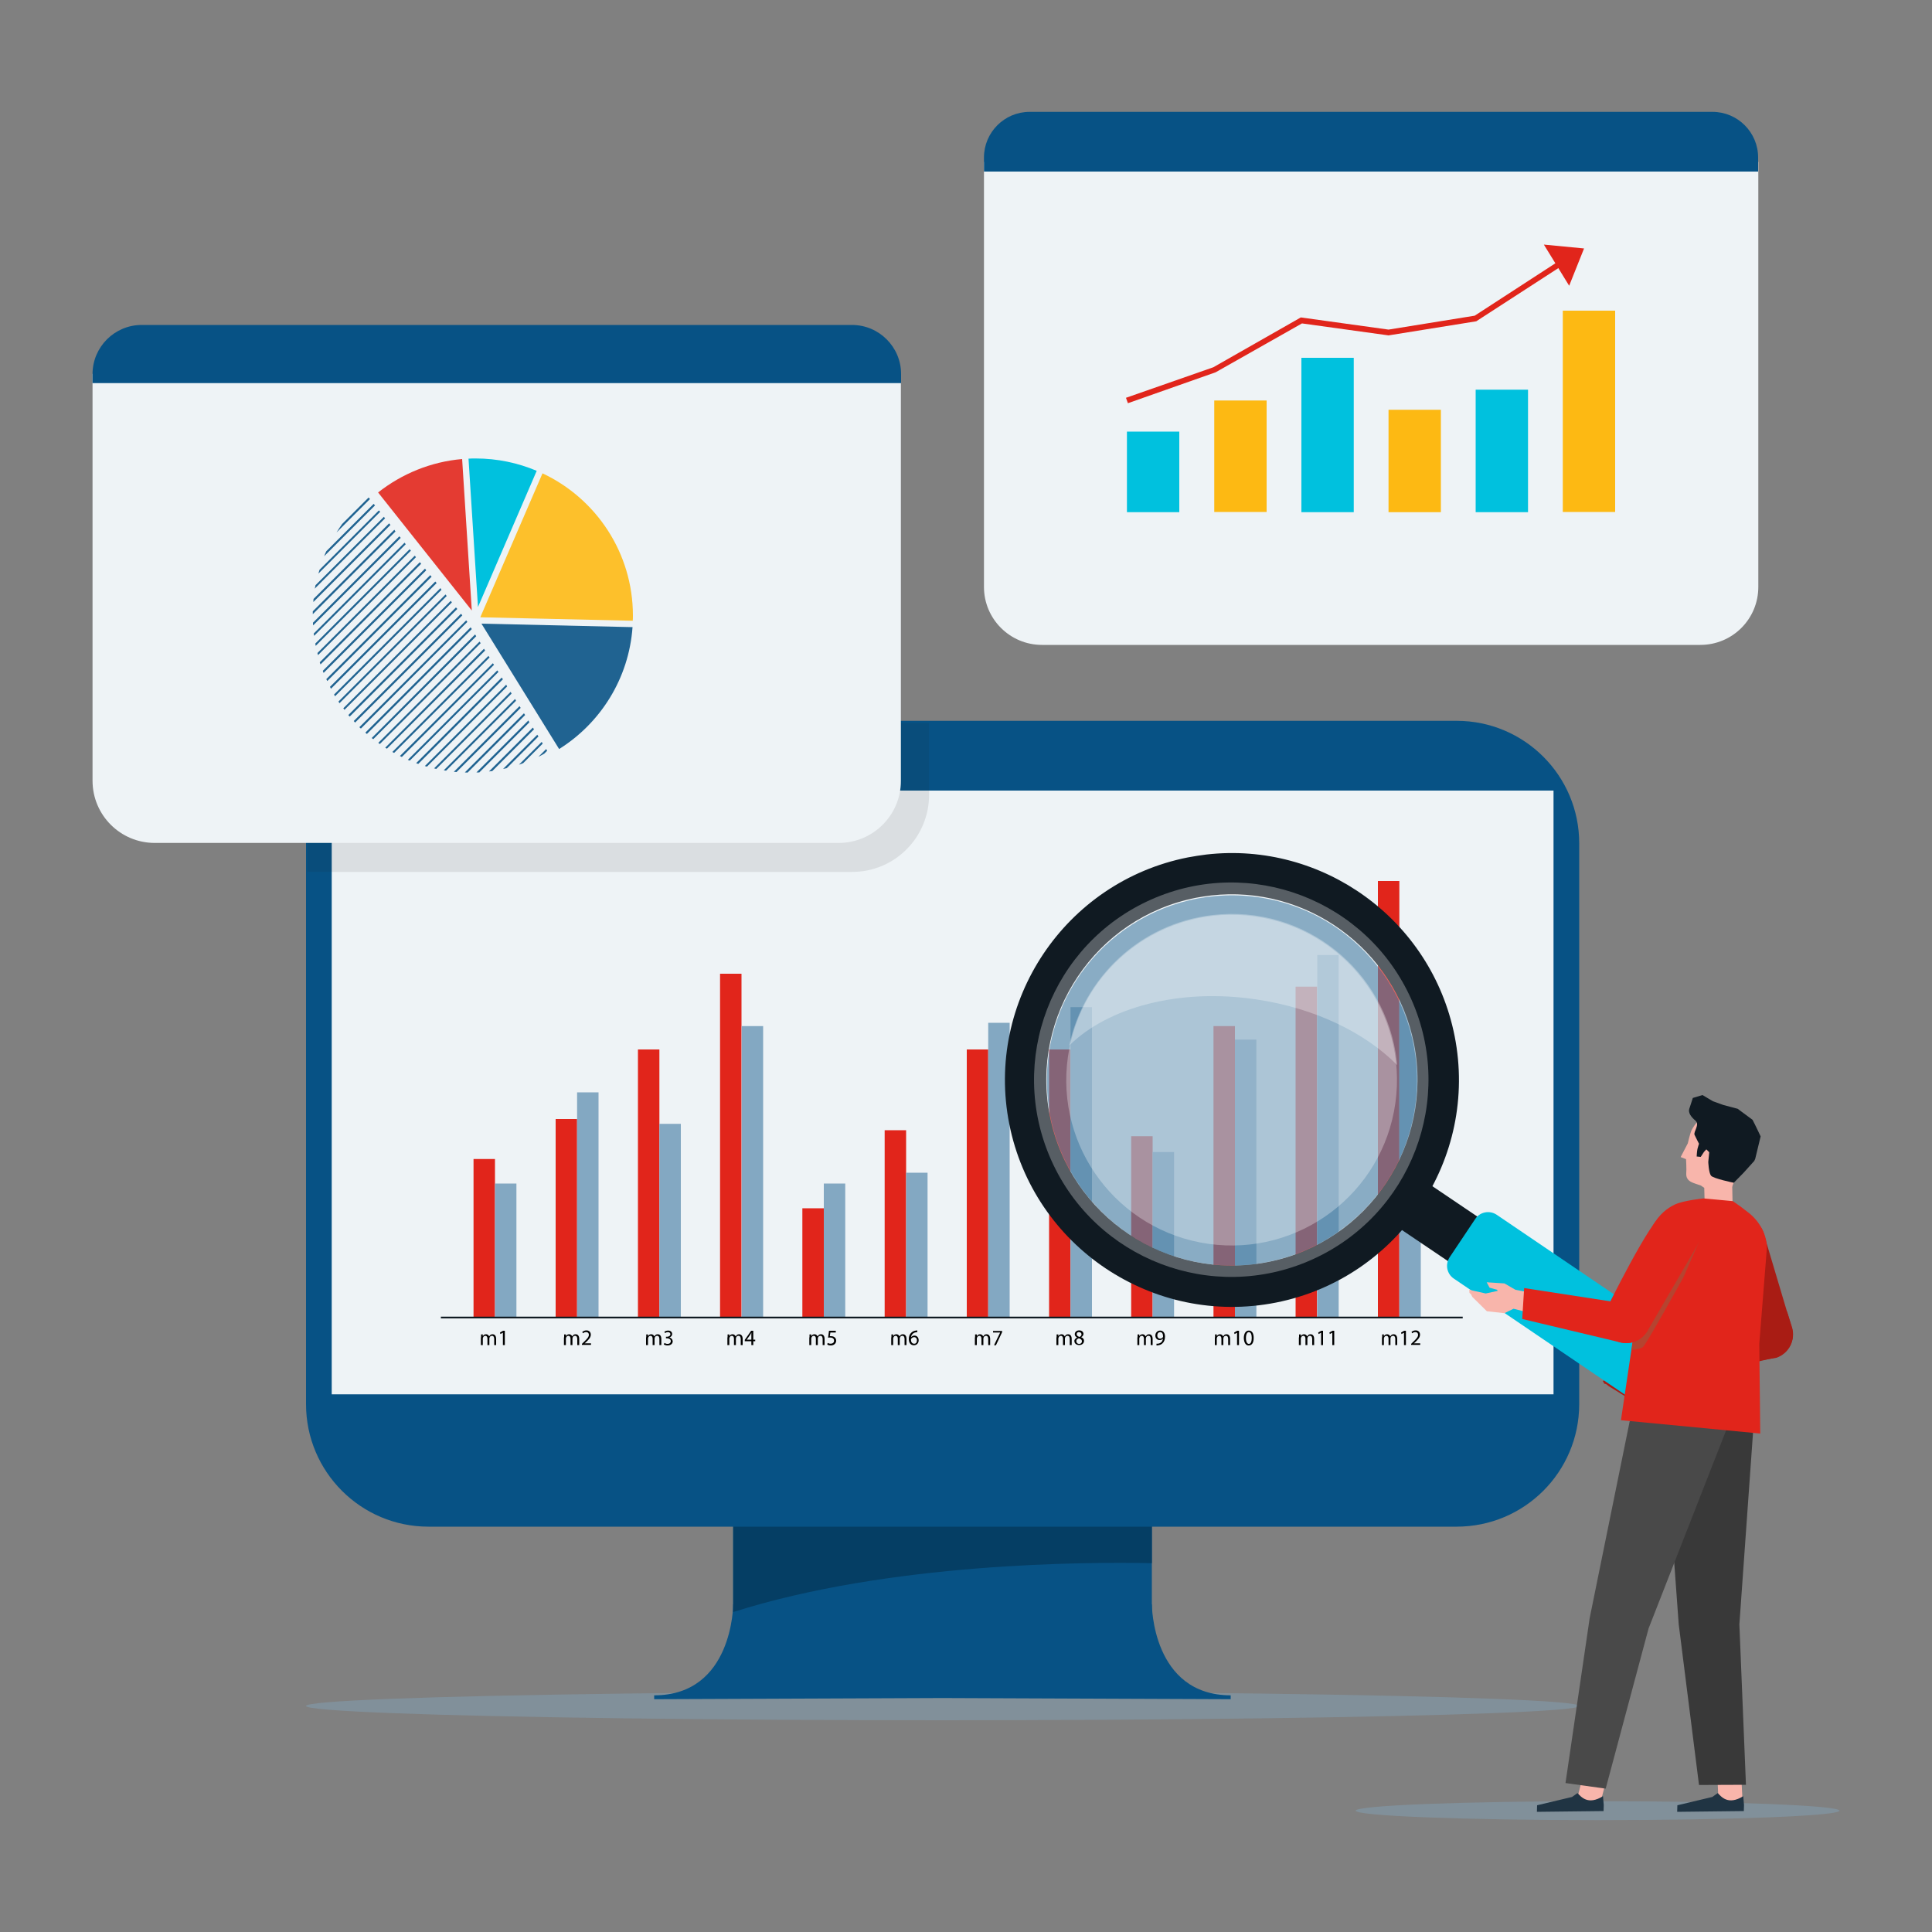 <svg xmlns="http://www.w3.org/2000/svg" xmlns:xlink="http://www.w3.org/1999/xlink" id="Layer_1" x="0px" y="0px" viewBox="0 0 1000 1000" style="enable-background:new 0 0 1000 1000;" xml:space="preserve"><rect x="0" y="0" width="1000" height="1000" fill="#808080" stroke="none"/><style type="text/css">	.st0{opacity:0.4;fill:#83A8C2;}	.st1{fill:#075285;}	.st2{fill:#053E64;}	.st3{fill:#EEF3F6;}	.st4{fill:#E1251B;}	.st5{fill:#83A8C2;}	.st6{fill:#101A22;}	.st7{fill:#A91C14;}	.st8{fill:#F8B5AB;}	.st9{fill:#00C1DE;}	.st10{fill:none;}	.st11{opacity:0.3;fill:#FFFFFF;}	.st12{opacity:0.5;fill:#206391;}	.st13{fill:#203443;}	.st14{fill:#393939;}	.st15{fill:#494949;}	.st16{fill:#B54430;}	.st17{fill:#FDB913;}	.st18{opacity:0.1;fill:#231F20;}	.st19{fill:#206391;}	.st20{fill:#FDC02B;}	.st21{fill:#E43B32;}</style><ellipse class="st0" cx="487.9" cy="883" rx="329.5" ry="7.4"></ellipse><rect x="379.5" y="732.8" class="st1" width="216.7" height="126.1"></rect><path class="st1" d="M637.1,877.5c-40.9,0-40.9-47.1-40.9-47.1H492.1h-8.4H379.5c0,0,0,47.1-40.9,47.1v2l149.2-0.6l149.2,0.6V877.5z "></path><g>	<path class="st2" d="M379.5,732.8v101.6c80.8-25.7,182.8-26,216.7-25.3v-76.4H379.5z"></path></g><path class="st1" d="M753.9,790.2H221.8c-35,0-63.4-28.4-63.4-63.4V436.5c0-35,28.4-63.4,63.4-63.4h532.2c35,0,63.4,28.4,63.4,63.4 v290.4C817.3,761.9,789,790.2,753.9,790.2z"></path><rect x="171.7" y="409.2" class="st3" width="632.4" height="312.5"></rect><rect x="245.1" y="599.9" class="st4" width="11.1" height="82.1"></rect><rect x="256.2" y="612.6" class="st5" width="11.1" height="69.4"></rect><rect x="287.6" y="579.2" class="st4" width="11.1" height="102.7"></rect><rect x="298.7" y="565.4" class="st5" width="11.1" height="116.5"></rect><rect x="330.2" y="543.2" class="st4" width="11.1" height="138.8"></rect><rect x="341.3" y="581.7" class="st5" width="11.1" height="100.3"></rect><rect x="372.7" y="504" class="st4" width="11.1" height="177.9"></rect><rect x="383.9" y="531.1" class="st5" width="11.1" height="150.8"></rect><rect x="415.3" y="625.4" class="st4" width="11.1" height="56.6"></rect><rect x="426.4" y="612.6" class="st5" width="11.1" height="69.4"></rect><rect x="457.9" y="585" class="st4" width="11.1" height="96.9"></rect><rect x="469" y="607" class="st5" width="11.1" height="74.9"></rect><rect x="500.4" y="543.2" class="st4" width="11.1" height="138.8"></rect><rect x="511.5" y="529.4" class="st5" width="11.1" height="152.5"></rect><rect x="543" y="543.2" class="st4" width="11.1" height="138.8"></rect><rect x="554.1" y="521.3" class="st5" width="11.1" height="160.6"></rect><rect x="585.5" y="588.1" class="st4" width="11.1" height="93.8"></rect><rect x="596.6" y="596.3" class="st5" width="11.1" height="85.6"></rect><rect x="628.1" y="531.1" class="st4" width="11.1" height="150.8"></rect><rect x="639.2" y="538.1" class="st5" width="11.1" height="143.8"></rect><rect x="670.6" y="510.7" class="st4" width="11.1" height="171.2"></rect><rect x="681.8" y="494.3" class="st5" width="11.1" height="187.7"></rect><rect x="713.2" y="456" class="st4" width="11.1" height="225.9"></rect><rect x="724.3" y="498.5" class="st5" width="11.1" height="183.4"></rect><rect x="228.2" y="681.5" class="st6" width="528.9" height="0.9"></rect><g>	<path d="M249,692.2c0-0.6,0-1,0-1.5h0.9l0,0.9h0c0.3-0.5,0.8-1,1.7-1c0.7,0,1.3,0.5,1.6,1.1h0c0.2-0.3,0.4-0.5,0.6-0.7  c0.3-0.3,0.7-0.4,1.2-0.4c0.7,0,1.8,0.5,1.8,2.4v3.2h-1v-3.1c0-1.1-0.4-1.7-1.2-1.7c-0.6,0-1,0.4-1.2,0.9c0,0.1-0.1,0.3-0.1,0.5  v3.4h-1v-3.3c0-0.9-0.4-1.5-1.1-1.5c-0.6,0-1.1,0.5-1.2,1c-0.1,0.1-0.1,0.3-0.1,0.5v3.3h-1V692.2z"></path>	<path d="M260.3,689.8L260.3,689.8l-1.3,0.7l-0.2-0.8l1.6-0.9h0.9v7.4h-1V689.8z"></path></g><g>	<path d="M292,692.2c0-0.6,0-1,0-1.5h0.9l0,0.9h0c0.3-0.5,0.8-1,1.7-1c0.7,0,1.3,0.5,1.6,1.1h0c0.2-0.3,0.4-0.5,0.6-0.7  c0.3-0.3,0.7-0.4,1.2-0.4c0.7,0,1.8,0.5,1.8,2.4v3.2h-1v-3.1c0-1.1-0.4-1.7-1.2-1.7c-0.6,0-1,0.4-1.2,0.9c0,0.1-0.1,0.3-0.1,0.5  v3.4h-1v-3.3c0-0.9-0.4-1.5-1.1-1.5c-0.6,0-1.1,0.5-1.2,1c-0.1,0.1-0.1,0.3-0.1,0.5v3.3h-1V692.2z"></path>	<path d="M301.2,696.2v-0.6l0.8-0.8c1.9-1.8,2.8-2.8,2.8-3.9c0-0.8-0.4-1.4-1.5-1.4c-0.7,0-1.2,0.3-1.6,0.6l-0.3-0.7  c0.5-0.4,1.2-0.8,2.1-0.8c1.6,0,2.3,1.1,2.3,2.2c0,1.4-1,2.5-2.6,4l-0.6,0.5v0h3.3v0.8H301.2z"></path></g><g>	<path d="M334.5,692.2c0-0.6,0-1,0-1.5h0.9l0,0.9h0c0.3-0.5,0.8-1,1.7-1c0.7,0,1.3,0.5,1.6,1.1h0c0.2-0.3,0.4-0.5,0.6-0.7  c0.3-0.3,0.7-0.4,1.2-0.4c0.7,0,1.8,0.5,1.8,2.4v3.2h-1v-3.1c0-1.1-0.4-1.7-1.2-1.7c-0.6,0-1,0.4-1.2,0.9c0,0.1-0.1,0.3-0.1,0.5  v3.4h-1v-3.3c0-0.9-0.4-1.5-1.1-1.5c-0.6,0-1.1,0.5-1.2,1c-0.1,0.1-0.1,0.3-0.1,0.5v3.3h-1V692.2z"></path>	<path d="M343.9,695.1c0.3,0.2,0.9,0.5,1.6,0.5c1.3,0,1.7-0.8,1.7-1.4c0-1-0.9-1.5-1.9-1.5h-0.6v-0.8h0.6c0.7,0,1.7-0.4,1.7-1.3  c0-0.6-0.4-1.1-1.3-1.1c-0.6,0-1.2,0.3-1.5,0.5l-0.3-0.7c0.4-0.3,1.2-0.6,1.9-0.6c1.5,0,2.1,0.9,2.1,1.8c0,0.8-0.5,1.4-1.4,1.8v0  c0.9,0.2,1.6,0.9,1.7,1.9c0,1.2-0.9,2.2-2.7,2.2c-0.8,0-1.6-0.3-1.9-0.5L343.9,695.1z"></path></g><g>	<path d="M376.6,692.2c0-0.6,0-1,0-1.5h0.9l0,0.9h0c0.3-0.5,0.8-1,1.7-1c0.7,0,1.3,0.5,1.6,1.1h0c0.2-0.3,0.4-0.5,0.6-0.7  c0.3-0.3,0.7-0.4,1.2-0.4c0.7,0,1.8,0.5,1.8,2.4v3.2h-1v-3.1c0-1.1-0.4-1.7-1.2-1.7c-0.6,0-1,0.4-1.2,0.9c0,0.1-0.1,0.3-0.1,0.5  v3.4h-1v-3.3c0-0.9-0.4-1.5-1.1-1.5c-0.6,0-1.1,0.5-1.2,1c-0.1,0.1-0.1,0.3-0.1,0.5v3.3h-1V692.2z"></path>	<path d="M388.9,696.2v-2h-3.4v-0.7l3.3-4.7h1.1v4.6h1v0.8h-1v2H388.9z M388.9,693.4V691c0-0.4,0-0.8,0-1.2h0  c-0.2,0.4-0.4,0.8-0.6,1.1l-1.8,2.5v0H388.9z"></path></g><g>	<path d="M419,692.2c0-0.6,0-1,0-1.5h0.9l0,0.9h0c0.3-0.5,0.8-1,1.7-1c0.7,0,1.3,0.5,1.6,1.1h0c0.2-0.3,0.4-0.5,0.6-0.7  c0.3-0.3,0.7-0.4,1.2-0.4c0.7,0,1.8,0.5,1.8,2.4v3.2h-1v-3.1c0-1.1-0.4-1.7-1.2-1.7c-0.6,0-1,0.4-1.2,0.9c0,0.1-0.1,0.3-0.1,0.5  v3.4h-1v-3.3c0-0.9-0.4-1.5-1.1-1.5c-0.6,0-1.1,0.5-1.2,1c-0.1,0.1-0.1,0.3-0.1,0.5v3.3h-1V692.2z"></path>	<path d="M432.6,689.7h-2.8l-0.3,1.9c0.2,0,0.3,0,0.6,0c0.6,0,1.1,0.1,1.6,0.4c0.6,0.3,1.1,1,1.1,1.9c0,1.5-1.2,2.5-2.8,2.5  c-0.8,0-1.5-0.2-1.8-0.5l0.2-0.8c0.3,0.2,0.9,0.4,1.6,0.4c0.9,0,1.8-0.6,1.7-1.6c0-1-0.7-1.6-2.1-1.6c-0.4,0-0.8,0-1,0.1l0.5-3.6  h3.5V689.7z"></path></g><g>	<path d="M461.4,692.2c0-0.6,0-1,0-1.5h0.9l0,0.9h0c0.3-0.5,0.8-1,1.7-1c0.7,0,1.3,0.5,1.6,1.1h0c0.2-0.3,0.4-0.5,0.6-0.7  c0.3-0.3,0.7-0.4,1.2-0.4c0.7,0,1.8,0.5,1.8,2.4v3.2h-1v-3.1c0-1.1-0.4-1.7-1.2-1.7c-0.6,0-1,0.4-1.2,0.9c0,0.1-0.1,0.3-0.1,0.5  v3.4h-1v-3.3c0-0.9-0.4-1.5-1.1-1.5c-0.6,0-1.1,0.5-1.2,1c-0.1,0.1-0.1,0.3-0.1,0.5v3.3h-1V692.2z"></path>	<path d="M474.9,689.5c-0.2,0-0.5,0-0.8,0.1c-1.6,0.2-2.4,1.4-2.6,2.6h0c0.4-0.5,1-0.9,1.8-0.9c1.3,0,2.2,1,2.2,2.4  c0,1.4-0.9,2.6-2.5,2.6c-1.6,0-2.6-1.2-2.6-3.2c0-1.5,0.5-2.6,1.3-3.3c0.6-0.6,1.4-1,2.4-1.1c0.3,0,0.6-0.1,0.7-0.1V689.5z   M474.6,693.8c0-1.1-0.6-1.7-1.5-1.7c-0.6,0-1.2,0.4-1.5,0.9c-0.1,0.1-0.1,0.3-0.1,0.4c0,1.2,0.6,2.1,1.6,2.1  C474,695.6,474.6,694.9,474.6,693.8z"></path></g><g>	<path d="M504.7,692.2c0-0.6,0-1,0-1.5h0.9l0,0.9h0c0.3-0.5,0.8-1,1.7-1c0.7,0,1.3,0.5,1.6,1.1h0c0.2-0.3,0.4-0.5,0.6-0.7  c0.3-0.3,0.7-0.4,1.2-0.4c0.7,0,1.8,0.5,1.8,2.4v3.2h-1v-3.1c0-1.1-0.4-1.7-1.2-1.7c-0.6,0-1,0.4-1.2,0.9c0,0.1-0.1,0.3-0.1,0.5  v3.4h-1v-3.3c0-0.9-0.4-1.5-1.1-1.5c-0.6,0-1.1,0.5-1.2,1c-0.1,0.1-0.1,0.3-0.1,0.5v3.3h-1V692.2z"></path>	<path d="M518.7,688.8v0.7l-3.2,6.8h-1l3.2-6.6v0H514v-0.8H518.7z"></path></g><g>	<path d="M546.9,692.2c0-0.6,0-1,0-1.5h0.9l0,0.9h0c0.3-0.5,0.8-1,1.7-1c0.7,0,1.3,0.5,1.6,1.1h0c0.2-0.3,0.4-0.5,0.6-0.7  c0.3-0.3,0.7-0.4,1.2-0.4c0.7,0,1.8,0.5,1.8,2.4v3.2h-1v-3.1c0-1.1-0.4-1.7-1.2-1.7c-0.6,0-1,0.4-1.2,0.9c0,0.1-0.1,0.3-0.1,0.5  v3.4h-1v-3.3c0-0.9-0.4-1.5-1.1-1.5c-0.6,0-1.1,0.5-1.2,1c-0.1,0.1-0.1,0.3-0.1,0.5v3.3h-1V692.2z"></path>	<path d="M557.5,692.3c-0.8-0.4-1.2-1-1.2-1.7c0-1.2,1-2,2.3-2c1.4,0,2.2,0.9,2.2,1.8c0,0.6-0.3,1.3-1.2,1.7v0  c0.9,0.4,1.5,1,1.5,1.9c0,1.3-1.1,2.2-2.5,2.2c-1.5,0-2.5-0.9-2.5-2C556,693.4,556.6,692.8,557.5,692.3L557.5,692.3z M560,694.3  c0-0.9-0.6-1.3-1.6-1.6c-0.9,0.3-1.3,0.8-1.3,1.5c0,0.7,0.5,1.4,1.5,1.4C559.4,695.6,560,695.1,560,694.3z M557.3,690.6  c0,0.7,0.6,1.1,1.4,1.4c0.6-0.2,1.1-0.7,1.1-1.3c0-0.6-0.4-1.2-1.3-1.2C557.7,689.4,557.3,690,557.3,690.6z"></path></g><g>	<path d="M588.8,692.2c0-0.6,0-1,0-1.5h0.9l0,0.9h0c0.3-0.5,0.8-1,1.7-1c0.7,0,1.3,0.5,1.6,1.1h0c0.2-0.3,0.4-0.5,0.6-0.7  c0.3-0.3,0.7-0.4,1.2-0.4c0.7,0,1.8,0.5,1.8,2.4v3.2h-1v-3.1c0-1.1-0.4-1.7-1.2-1.7c-0.6,0-1,0.4-1.2,0.9c0,0.1-0.1,0.3-0.1,0.5  v3.4h-1v-3.3c0-0.9-0.4-1.5-1.1-1.5c-0.6,0-1.1,0.5-1.2,1c-0.1,0.1-0.1,0.3-0.1,0.5v3.3h-1V692.2z"></path>	<path d="M598.6,695.5c0.2,0,0.5,0,0.8,0c0.6-0.1,1.1-0.3,1.6-0.7c0.5-0.4,0.8-1.1,1-2h0c-0.4,0.5-1,0.8-1.8,0.8  c-1.3,0-2.2-1-2.2-2.3c0-1.4,1-2.6,2.5-2.6c1.5,0,2.5,1.2,2.5,3.1c0,1.6-0.5,2.8-1.3,3.5c-0.6,0.6-1.4,0.9-2.2,1  c-0.4,0.1-0.7,0.1-0.9,0.1V695.5z M599,691.3c0,0.9,0.6,1.6,1.4,1.6c0.7,0,1.2-0.3,1.5-0.8c0.1-0.1,0.1-0.2,0.1-0.4  c0-1.3-0.5-2.2-1.5-2.2C599.6,689.5,599,690.2,599,691.3z"></path></g><g>	<path d="M628.9,692.2c0-0.6,0-1,0-1.5h0.9l0,0.9h0c0.3-0.5,0.8-1,1.7-1c0.7,0,1.3,0.5,1.6,1.1h0c0.2-0.3,0.4-0.5,0.6-0.7  c0.3-0.3,0.7-0.4,1.2-0.4c0.7,0,1.8,0.5,1.8,2.4v3.2h-1v-3.1c0-1.1-0.4-1.7-1.2-1.7c-0.6,0-1,0.4-1.2,0.9c0,0.1-0.1,0.3-0.1,0.5  v3.4h-1v-3.3c0-0.9-0.4-1.5-1.1-1.5c-0.6,0-1.1,0.5-1.2,1c-0.1,0.1-0.1,0.3-0.1,0.5v3.3h-1V692.2z"></path>	<path d="M640.3,689.8L640.3,689.8l-1.3,0.7l-0.2-0.8l1.6-0.9h0.9v7.4h-1V689.8z"></path>	<path d="M648.9,692.5c0,2.5-0.9,3.9-2.6,3.9c-1.5,0-2.4-1.4-2.5-3.8c0-2.5,1.1-3.9,2.6-3.9C648,688.7,648.9,690.1,648.9,692.5z   M644.9,692.6c0,1.9,0.6,3,1.5,3c1,0,1.5-1.2,1.5-3.1c0-1.8-0.5-3-1.5-3C645.5,689.5,644.9,690.6,644.9,692.6z"></path></g><g>	<path d="M672.4,692.2c0-0.6,0-1,0-1.5h0.9l0,0.9h0c0.3-0.5,0.8-1,1.7-1c0.7,0,1.3,0.5,1.6,1.1h0c0.2-0.3,0.4-0.5,0.6-0.7  c0.3-0.3,0.7-0.4,1.2-0.4c0.7,0,1.8,0.5,1.8,2.4v3.2h-1v-3.1c0-1.1-0.4-1.7-1.2-1.7c-0.6,0-1,0.4-1.2,0.9c0,0.1-0.1,0.3-0.1,0.5  v3.4h-1v-3.3c0-0.9-0.4-1.5-1.1-1.5c-0.6,0-1.1,0.5-1.2,1c-0.1,0.1-0.1,0.3-0.1,0.5v3.3h-1V692.2z"></path>	<path d="M683.8,689.8L683.8,689.8l-1.3,0.7l-0.2-0.8l1.6-0.9h0.9v7.4h-1V689.8z"></path>	<path d="M689.6,689.8L689.6,689.8l-1.3,0.7l-0.2-0.8l1.6-0.9h0.9v7.4h-1V689.8z"></path></g><g>	<path d="M715.4,692.2c0-0.6,0-1,0-1.5h0.9l0,0.9h0c0.3-0.5,0.8-1,1.7-1c0.7,0,1.3,0.5,1.6,1.1h0c0.2-0.3,0.4-0.5,0.6-0.7  c0.3-0.3,0.7-0.4,1.2-0.4c0.7,0,1.8,0.5,1.8,2.4v3.2h-1v-3.1c0-1.1-0.4-1.7-1.2-1.7c-0.6,0-1,0.4-1.2,0.9c0,0.1-0.1,0.3-0.1,0.5  v3.4h-1v-3.3c0-0.9-0.4-1.5-1.1-1.5c-0.6,0-1.1,0.5-1.2,1c-0.1,0.1-0.1,0.3-0.1,0.5v3.3h-1V692.2z"></path>	<path d="M726.7,689.8L726.7,689.8l-1.3,0.7l-0.2-0.8l1.6-0.9h0.9v7.4h-1V689.8z"></path>	<path d="M730.4,696.2v-0.6l0.8-0.8c1.9-1.8,2.8-2.8,2.8-3.9c0-0.8-0.4-1.4-1.5-1.4c-0.7,0-1.2,0.3-1.6,0.6l-0.3-0.7  c0.5-0.4,1.2-0.8,2.1-0.8c1.6,0,2.3,1.1,2.3,2.2c0,1.4-1,2.5-2.6,4l-0.6,0.5v0h3.3v0.8H730.4z"></path></g><g>	<g>		<polygon class="st7" points="850.5,702.9 844,702.4 835.4,705.7 837.9,707.6 842,707 842.4,707.4 842.3,707.5 837.4,711.2    829.6,714.8 830.4,716.2 831.3,716.4 832.7,717.5 841.8,723.1 848.9,717.5 853.8,712.3 868.1,708.8 864.1,698.7   "></polygon>		<g>			<g>				<path class="st7" d="M919.4,702.8l-11,1.8c0,0-17.7-45.3-19.7-61.3c-0.7-5.2,3.3-11.3,8.9-13.1l0,0c5.6-1.9,13.3,2,15.1,7.6     l14.6,49C929.6,693.5,926,700.6,919.4,702.8z"></path>				<path class="st7" d="M925,678.9l2.5,7.9c2.1,6.7-1.6,13.7-8.3,15.8l-56.3,13l-9.7-14.6L925,678.9z"></path>			</g>		</g>	</g>	<g>		<polygon class="st8" points="882.4,625.5 896.8,623.9 896.5,609.3 882,610.4   "></polygon>		<path class="st8" d="M880.3,613.6l1.8,1.2l14.4-0.5l1.3-3.3l8.7-22.7l-12.6-9l-13.1-1.5c0,0-3.6,4-5.2,7.1c-0.8,1.6-2,6.9-2,6.9   l-3.7,7.1l2.8,1.1c0,0,0.3,5.5,0.1,7.4C872.6,611.9,876.9,612.3,880.3,613.6z"></path>		<g>			<path class="st6" d="M880.3,598.8l1.7-2.6l1.2-1.3l1.5,1.5l-0.5,5c0,0,0.2,5.5,1.4,7.1c1.1,1.5,11.8,3.7,11.8,3.7l5.1-5.2    l5.5-6.1l0.5-1.1l2.8-11.6c0,0-2.9-6.2-4.2-8.6l-7.7-5.7l-7.5-2l-5.3-1.9l-2.7-1.6l-2.7-1.6l-5,1.5c0,0,0,0-1,3.1    c-0.9,2.8-0.3,0.9-0.8,2.4c-0.8,2.2,1.1,4.5,3.1,6.2c2.5,2.1-1.1,5.8-0.4,7.4c0.4,0.9,2.3,4.6,2.3,4.6s-0.5,1.5-0.8,2.7    c-0.3,1.4-0.4,3.9-0.4,3.9L880.3,598.8z"></path>		</g>	</g>	<g>		<polygon class="st6" points="853.5,723 709.7,625.9 725,602.9 868.8,700   "></polygon>		<path class="st9" d="M843.6,723.6l-91.1-61.8c-3.6-2.4-4.6-7.3-2.2-11l13.3-19.9c2.4-3.6,7.3-4.6,11-2.2l91.1,61.8   c3.6,2.4,4.6,7.3,2.2,11l-13.3,19.9C852.1,725.1,847.2,726,843.6,723.6z"></path>		<g>			<path class="st10" d="M626.8,463.5c-2.6,0.3-5.2,0.7-7.8,1.2c-52,10.3-85.9,60.9-75.6,112.9c10.3,52,61,85.9,112.9,75.6    c52-10.3,85.9-60.9,75.6-112.9C722.1,491,675.9,457.9,626.8,463.5z"></path>			<path class="st6" d="M624.4,442.3c-3.2,0.4-6.4,0.9-9.6,1.5c-63.5,12.6-105,74.5-92.4,138c12.6,63.5,74.5,105,138.1,92.4    c63.5-12.6,105-74.5,92.4-138C740.9,475.9,684.5,435.4,624.4,442.3z M656.3,653.2c-51.9,10.3-102.6-23.6-112.9-75.6    c-10.3-52,23.6-102.6,75.6-112.9c2.6-0.5,5.2-0.9,7.8-1.2c49.1-5.6,95.3,27.5,105.1,76.8C742.1,592.3,708.2,643,656.3,653.2z"></path>		</g>					<ellipse transform="matrix(0.913 -0.407 0.407 0.913 -172.343 307.993)" class="st11" cx="637.6" cy="559" rx="102.1" ry="102.1"></ellipse>					<ellipse transform="matrix(0.117 -0.993 0.993 0.117 7.945 1126.945)" class="st12" cx="637.6" cy="559" rx="95.8" ry="95.8"></ellipse>					<ellipse transform="matrix(0.14 -0.99 0.99 0.14 -5.19 1112.035)" class="st11" cx="637.6" cy="559" rx="85.6" ry="85.6"></ellipse>		<path class="st11" d="M650.3,517.3c30.4,4.5,56.4,17.3,72.9,34c-0.1-0.7-0.1-1.3-0.2-2c-5.4-47.2-48-81.1-95.2-75.7   c-37.7,4.3-66.9,32.4-74.4,67.6C573.3,521.5,610.2,511.3,650.3,517.3z"></path>	</g>	<path class="st0" d="M952.1,937.2c0,2.7-56,4.9-125.2,4.9s-125.2-2.2-125.2-4.9c0-2.7,56-4.9,125.2-4.9S952.1,934.5,952.1,937.2z"></path>	<g>		<polygon class="st8" points="827.8,935.3 815.3,934.9 818.8,921.4 831.3,921.8   "></polygon>		<g>			<path class="st13" d="M816.5,928.1l-2.8,2l-18.1,4.3l-0.1,3.4l34.5-0.4l0.1-3.1l-0.4-4.6C821.8,934.6,818.3,929.9,816.5,928.1z"></path>		</g>	</g>	<g>		<polygon class="st8" points="902.1,935.3 889.6,934.9 889,921.4 901.4,921.8   "></polygon>		<g>			<path class="st13" d="M889.1,928.1l-2.8,2l-18.1,4.3l-0.1,3.4l34.5-0.4l0.1-3.1l-0.4-4.6C894.4,934.6,890.9,929.9,889.1,928.1z"></path>		</g>	</g>	<polygon class="st14" points="861.8,743.3 868.9,840.7 879.4,923.9 903.7,923.8 900.3,840.8 908,732.6 861.2,739.5  "></polygon>	<polygon class="st15" points="843.5,735.8 822.8,837.6 810.3,922.9 831.1,925.8 853.3,842.9 895.4,735.3 845.8,732.6  "></polygon>	<path class="st4" d="M896.9,621.7l4,2.8l4.8,3.7c5.7,4.8,9.5,12.2,8.7,19.5l-3.8,47.9l0.5,46.4l-72.1-6.9l6.9-46.5l2.4-27.9  c2.7-24.8,10.6-33.4,18.5-37.2c4.6-2.2,15-3.2,15-3.2L896.9,621.7z"></path>	<path class="st16" d="M844.5,698.7c0,0,4-0.2,5.8-1.4c1.8-1.3,21.1-36.3,21.1-36.3l8-18.3L864.3,663l-16.6,25.7l-2.6,6.1  L844.5,698.7z"></path>	<polygon class="st8" points="784.4,667.6 778.7,664.3 769.5,663.7 771,666.5 774.9,667.6 775.2,668.2 775,668.2 769,669.5   760.5,667.6 760.6,669.2 761.3,669.8 762.1,671.3 769.6,678.7 778.7,679.7 783.4,677.4 797.7,681 798.4,670.2  "></polygon>	<g>		<g>			<path class="st4" d="M835.7,693.7l-8.8-6.7c0,0,21-43.9,31.2-56.3c3.3-4,10.5-5.3,15.7-2.5l0,0c5.2,2.8,7.6,11.1,4.8,16.2    l-25.7,44.2C849.5,694.7,841.9,697,835.7,693.7z"></path>			<path class="st4" d="M855.8,677l-1.7,8.1c-1.4,6.8-8.1,11.2-15,9.8l-51.2-12.2l1-16L855.8,677z"></path>		</g>	</g></g><g>	<g>		<path class="st3" d="M880.1,333.8H539.3c-16.5,0-30-13.4-30-30v-220h400.8v220C910.1,320.4,896.7,333.8,880.1,333.8z"></path>		<path class="st1" d="M910.1,88.8H509.3v-7.3c0-13,10.6-23.6,23.6-23.6h353.5c13,0,23.6,10.6,23.6,23.6V88.8z"></path>	</g>	<g>		<g>			<rect x="583.3" y="223.4" class="st9" width="27.1" height="41.7"></rect>			<rect x="628.5" y="207.3" class="st17" width="27.1" height="57.7"></rect>			<rect x="718.7" y="212.1" class="st17" width="27.1" height="53"></rect>			<rect x="673.6" y="185.2" class="st9" width="27.1" height="79.9"></rect>			<rect x="763.8" y="201.7" class="st9" width="27.1" height="63.4"></rect>			<rect x="808.9" y="160.8" class="st17" width="27.1" height="104.2"></rect>		</g>		<g>			<polygon class="st4" points="583.8,208.7 582.8,205.9 628,190.1 673.3,164.3 718.7,170.6 763.3,163.4 808.1,134.3 809.8,136.7     764.1,166.3 718.7,173.6 673.9,167.4 629.2,192.7    "></polygon>			<g>				<polygon class="st4" points="819.9,128.6 799.1,126.6 812.2,147.9     "></polygon>			</g>		</g>	</g></g><g>	<path class="st18" d="M480.9,411.3v-37.1H182.7c-13.1,0-23.7,10.6-23.7,23.7v53.4h281.9C463,451.4,480.9,433.5,480.9,411.3z"></path>	<g>		<path class="st3" d="M434.1,436.3H80.1c-17.8,0-32.2-14.4-32.2-32.2V193.5h418.4v210.7C466.3,421.9,451.9,436.3,434.1,436.3z"></path>		<path class="st1" d="M466.3,198.3H47.9v-4.7c0-14,11.4-25.4,25.4-25.4h367.7c14,0,25.4,11.4,25.4,25.4V198.3z"></path>	</g>	<g>		<g>			<g>				<path class="st19" d="M283.2,388.6l-0.5-0.9l-4,4c1-0.5,2-1,3-1.6L283.2,388.6z"></path>				<path class="st19" d="M280.4,384l-11.8,11.8c0.7-0.2,1.5-0.5,2.2-0.8l10.1-10.1L280.4,384z"></path>				<path class="st19" d="M278.1,380.3l-17.7,17.7c0.6-0.1,1.3-0.3,1.9-0.4l16.4-16.4L278.1,380.3z"></path>				<path class="st19" d="M275.8,376.6l-22.7,22.7c0.6-0.1,1.1-0.1,1.7-0.2l21.6-21.6L275.8,376.6z"></path>				<path class="st19" d="M273.5,372.9l-26.9,26.9c0.5,0,1,0,1.5,0l25.9-25.9L273.5,372.9z"></path>				<path class="st19" d="M271.2,369.2l-30.6,30.6c0.5,0,0.9,0.1,1.4,0.1l29.8-29.8L271.2,369.2z"></path>				<path class="st19" d="M268.9,365.5l-34,34c0.4,0,0.9,0,1.4,0.1l33.2-33.2L268.9,365.5z"></path>				<path class="st19" d="M266.6,361.8l-36.9,36.9c0.4,0.1,0.8,0.1,1.2,0.2l36.2-36.2L266.6,361.8z"></path>				<path class="st19" d="M264.3,358.1l-39.6,39.6c0.4,0.1,0.8,0.2,1.1,0.3l39-39L264.3,358.1z"></path>				<path class="st19" d="M262,354.4l-42.1,42.1c0.4,0.1,0.8,0.2,1.1,0.3l41.5-41.5L262,354.4z"></path>				<path class="st19" d="M259.7,350.7l-44.3,44.3c0.4,0.1,0.7,0.3,1.1,0.4l43.8-43.8L259.7,350.7z"></path>				<path class="st19" d="M257.4,347l-46.3,46.3c0.3,0.1,0.7,0.3,1,0.4l45.9-45.9L257.4,347z"></path>				<path class="st19" d="M255.1,343.3L207,391.3c0.3,0.2,0.6,0.3,1,0.5l47.7-47.7L255.1,343.3z"></path>				<path class="st19" d="M252.8,339.5l-49.7,49.7c0.3,0.2,0.6,0.4,0.9,0.5l49.4-49.4L252.8,339.5z"></path>				<path class="st19" d="M250.5,335.8L199.4,387c0.3,0.2,0.6,0.4,0.9,0.5l50.8-50.8L250.5,335.8z"></path>				<path class="st19" d="M248.2,332.1l-52.4,52.4c0.3,0.2,0.5,0.4,0.8,0.6l52.2-52.2L248.2,332.1z"></path>				<path class="st19" d="M245.9,328.4L192.4,382c0.3,0.2,0.6,0.4,0.8,0.6l53.3-53.3L245.9,328.4z"></path>				<path class="st19" d="M243.6,324.7l-54.5,54.5c0.3,0.2,0.5,0.5,0.8,0.7l54.3-54.3L243.6,324.7z"></path>				<path class="st19" d="M241.9,321.9l-0.6-0.8L186,376.4c0.2,0.2,0.5,0.4,0.8,0.7L241.9,321.9L241.9,321.9z"></path>				<path class="st19" d="M238.6,317.7l-55.5,55.5c0.2,0.3,0.5,0.5,0.7,0.8l55.5-55.5L238.6,317.7z"></path>				<path class="st19" d="M236,314.4l-55.7,55.7c0.2,0.3,0.4,0.5,0.7,0.8l55.7-55.7L236,314.4z"></path>				<path class="st19" d="M233.3,311l-55.6,55.6c0.2,0.3,0.4,0.5,0.6,0.8l55.6-55.6L233.3,311z"></path>				<path class="st19" d="M230.6,307.7l-55.4,55.4c0.2,0.3,0.3,0.6,0.5,0.9l55.5-55.5L230.6,307.7z"></path>				<path class="st19" d="M228,304.4l-55.1,55.1c0.2,0.3,0.4,0.6,0.5,0.9l55.1-55.1L228,304.4z"></path>				<path class="st19" d="M225.3,301l-54.5,54.5c0.2,0.3,0.3,0.7,0.5,1l54.7-54.7L225.3,301z"></path>				<path class="st19" d="M222.7,297.7l-53.8,53.8c0.1,0.3,0.3,0.6,0.5,1l54-54L222.7,297.7z"></path>				<path class="st19" d="M220,294.3l-52.9,52.9c0.1,0.3,0.2,0.7,0.4,1.1l53.1-53.1L220,294.3z"></path>				<path class="st19" d="M217.3,291l-51.8,51.8c0.1,0.4,0.3,0.7,0.4,1.1l52.1-52.1L217.3,291z"></path>				<path class="st19" d="M214.7,287.6L164.3,338c0.1,0.4,0.2,0.8,0.3,1.1l50.7-50.7L214.7,287.6z"></path>				<path class="st19" d="M212,284.3l-48.8,48.8c0.1,0.4,0.1,0.8,0.2,1.2l49.3-49.3L212,284.3z"></path>				<path class="st19" d="M209.4,280.9l-47,47c0,0.4,0.1,0.8,0.2,1.2l47.4-47.4L209.4,280.9z"></path>				<path class="st19" d="M206.7,277.6L162,322.3c0,0.5,0,0.9,0.1,1.4l45.3-45.3L206.7,277.6z"></path>				<path class="st19" d="M204.1,274.2l-42.2,42.2c0,0.5,0,1,0,1.5l42.8-42.8L204.1,274.2z"></path>				<path class="st19" d="M201.4,270.9L162.3,310c-0.1,0.5-0.1,1-0.1,1.6l39.9-39.9L201.4,270.9z"></path>				<path class="st19" d="M198.7,267.5l-35.4,35.4c-0.1,0.6-0.2,1.2-0.4,1.8l36.4-36.4L198.7,267.5z"></path>				<path class="st19" d="M196.1,264.2l-30.7,30.7c-0.2,0.7-0.4,1.4-0.6,2l32-32L196.1,264.2z"></path>				<path class="st19" d="M193.4,260.8l-24.5,24.5c-0.4,0.8-0.8,1.7-1.1,2.6l26.3-26.3L193.4,260.8z"></path>				<path class="st19" d="M190.8,257.5l-13.7,13.7c-1,1.4-2,2.9-2.9,4.4l17.3-17.3L190.8,257.5z"></path>			</g>			<path class="st9" d="M242.5,237.4c1.2-0.1,2.5-0.1,3.7-0.1c11.2,0,21.9,2.3,31.6,6.4l-30.4,70.5L242.5,237.4z"></path>			<path class="st20" d="M280.8,245c27.7,13,46.8,41.1,46.8,73.7c0,0.9,0,1.8-0.1,2.6l-78.9-1.8L280.8,245z"></path>			<path class="st21" d="M195.7,254.9c12.2-9.6,27.2-15.9,43.5-17.3l5,78.4L195.7,254.9z"></path>			<path class="st19" d="M327.4,324.6c-1.9,26.6-16.6,49.7-38,63.1l-40.2-64.9L327.4,324.6z"></path>		</g>	</g></g></svg>